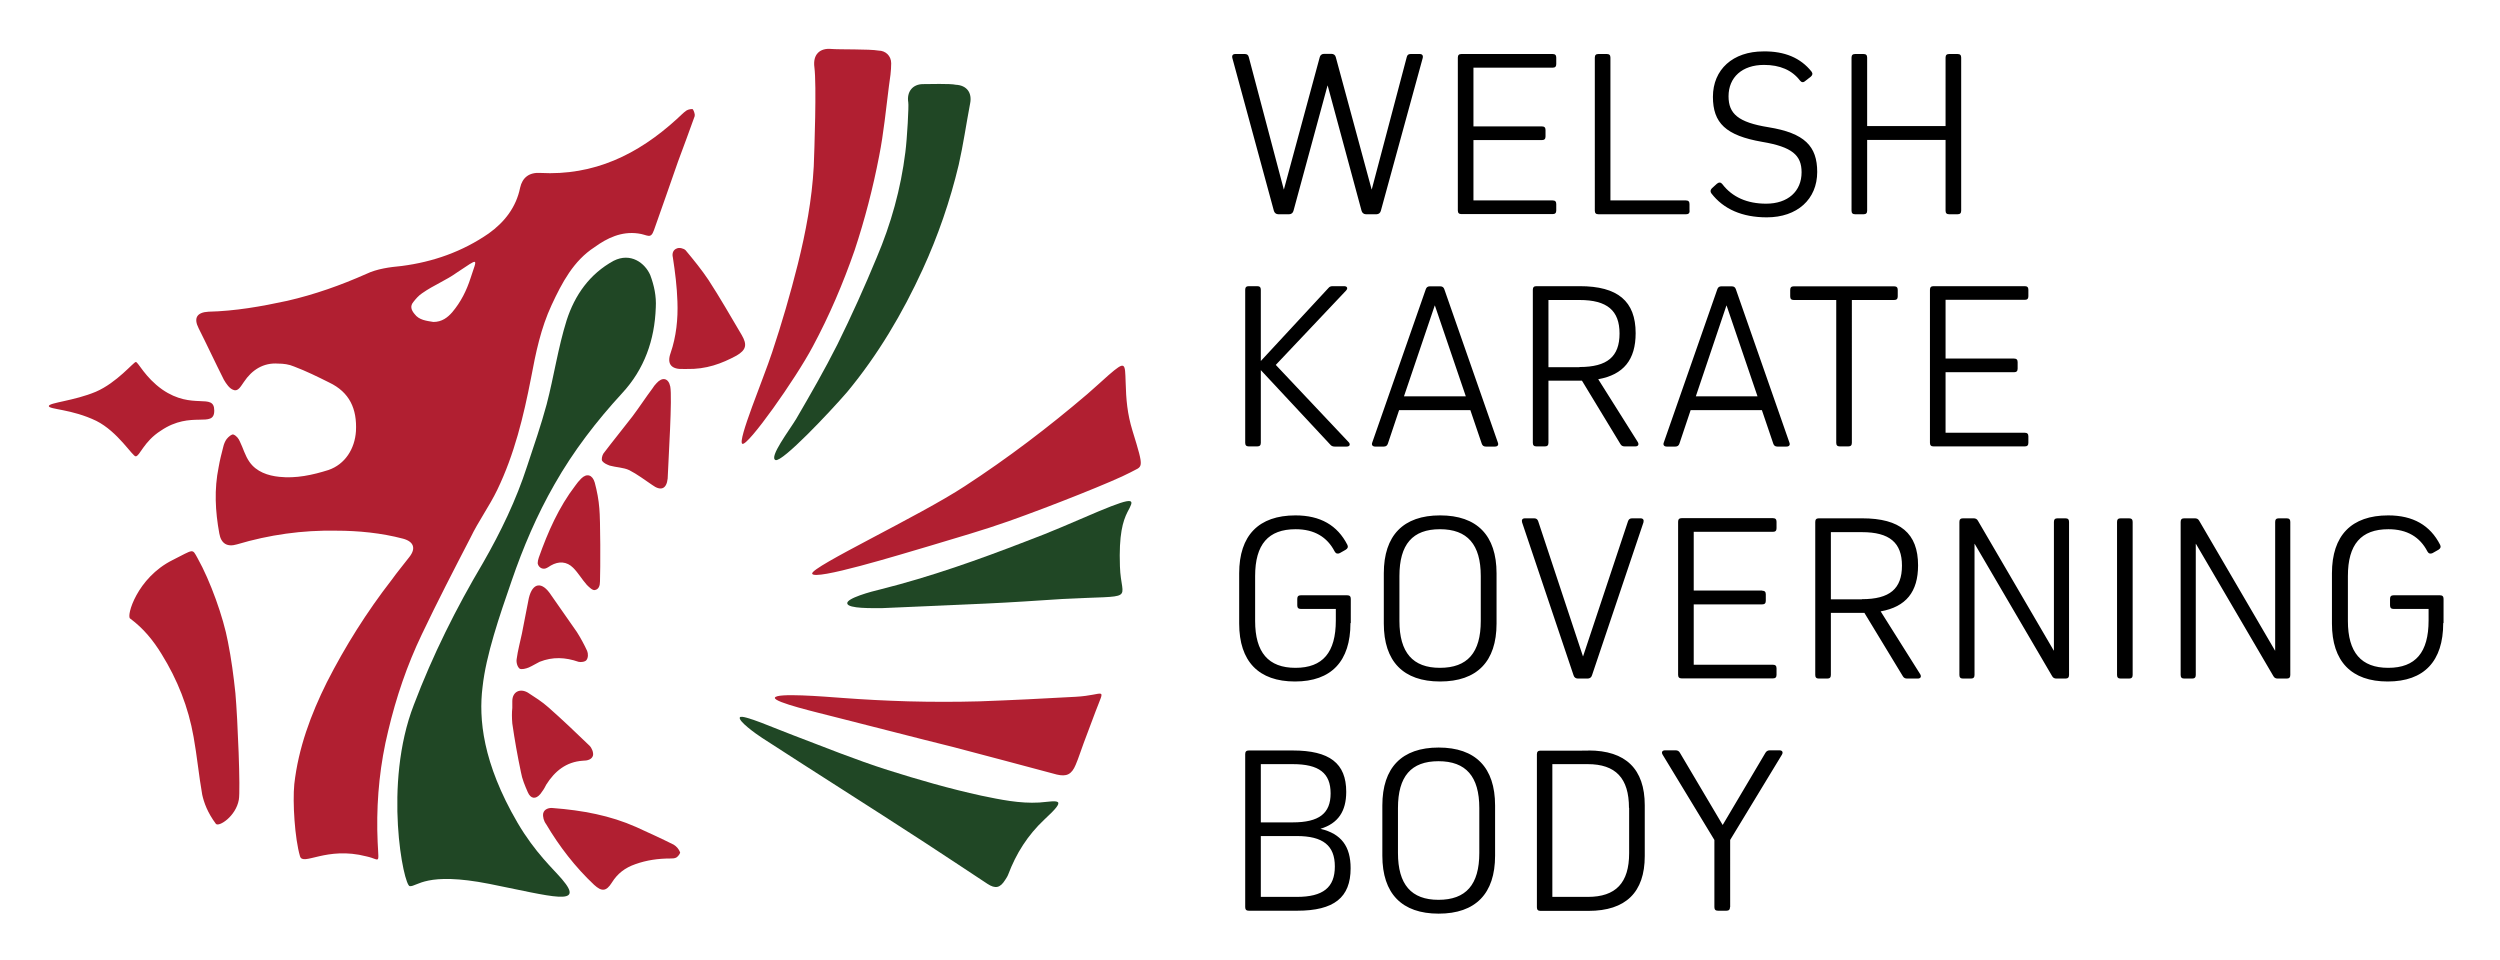 <?xml version="1.0" encoding="utf-8"?>
<!-- Generator: Adobe Illustrator 26.5.2, SVG Export Plug-In . SVG Version: 6.00 Build 0)  -->
<svg version="1.1" id="WKGB_Welsh_Open_Karate_Championships_2022_copy_00000096020371412662412900000004215050551651585441_"
	 xmlns="http://www.w3.org/2000/svg" xmlns:xlink="http://www.w3.org/1999/xlink" x="0px" y="0px" viewBox="0 0 1536.7 590.3"
	 style="enable-background:new 0 0 1536.7 590.3;" xml:space="preserve">
<style type="text/css">
	.st0{fill:#B11F31;}
	.st1{fill:#204725;}
</style>
<path d="M848.8,129.5c-0.3,1.3-1.3,2.2-2.7,2.2h-6.5c-1.3,0-2.4-0.9-2.7-2.2l-20.8-76.9H816l-20.9,76.9c-0.3,1.3-1.3,2.2-2.7,2.2
	h-6.7c-1.3,0-2.4-0.9-2.7-2.2l-25.5-93.8c-0.4-1.6,0.3-2.5,1.8-2.5h5.9c1.3,0,2.1,0.6,2.4,1.9l21.5,81.3h0.1l22-81.2
	c0.3-1.3,1.3-2.1,2.7-2.1h4.5c1.3,0,2.4,0.7,2.7,2.1l22,81.2h0.1l21.5-81.3c0.3-1.3,1-1.9,2.4-1.9h5.6c1.5,0,2.2,0.9,1.8,2.5
	L848.8,129.5z M947.8,77.7c1.5,0,2.2,0.7,2.2,2.2v4c0,1.5-0.7,2.2-2.2,2.2h-42.1v37.1h48.7c1.5,0,2.2,0.7,2.2,2.2v4
	c0,1.5-0.7,2.2-2.2,2.2h-56.1c-1.5,0-2.2-0.7-2.2-2.2V35.4c0-1.5,0.7-2.2,2.2-2.2h56.1c1.5,0,2.2,0.7,2.2,2.2v4
	c0,1.5-0.7,2.2-2.2,2.2h-48.7v36.1H947.8z M1038.6,129.5c0,1.5-0.7,2.2-2.2,2.2h-53.9c-1.5,0-2.2-0.7-2.2-2.2V35.4
	c0-1.5,0.7-2.2,2.2-2.2h5.2c1.5,0,2.2,0.7,2.2,2.2v87.8h46.4c1.5,0,2.2,0.7,2.2,2.2V129.5z M1113.5,44c0.9,1.2,0.6,2.2-0.4,3.1
	l-3.6,2.8c-1.2,1-2.2,0.7-3.1-0.4c-4.9-6.4-12.3-9.6-22.1-9.6c-13.4,0-21.8,7.6-21.8,19.3c0,10.7,5.9,16,24.5,19
	c22.3,3.6,30,11.7,30,27.5c0,16.8-12.3,27.9-31,27.9c-15,0-26.6-5-34.1-14.8c-0.7-1-0.6-2.1,0.4-3.1l3.1-2.8c1.2-1,2.4-0.9,3.3,0.3
	c6.1,8,15.3,12,26.9,12c13.4,0,21.8-7.6,21.8-19.3c0-10.5-5.8-15.6-24.2-18.7c-22.4-3.9-30.3-11.6-30.3-27.7
	c0-16.8,12.3-27.9,31-27.9C1097,31.4,1106.8,35.6,1113.5,44z M1205.5,129.5c0,1.5-0.7,2.2-2.2,2.2h-5.2c-1.5,0-2.2-0.7-2.2-2.2V86
	h-48.2v43.5c0,1.5-0.7,2.2-2.2,2.2h-5.2c-1.5,0-2.2-0.7-2.2-2.2V35.4c0-1.5,0.7-2.2,2.2-2.2h5.2c1.5,0,2.2,0.7,2.2,2.2v42.1h48.2
	V35.4c0-1.5,0.7-2.2,2.2-2.2h5.2c1.5,0,2.2,0.7,2.2,2.2V129.5z M775,272.2c0,1.5-0.7,2.2-2.2,2.2h-5.2c-1.5,0-2.2-0.7-2.2-2.2v-94.1
	c0-1.5,0.7-2.2,2.2-2.2h5.2c1.5,0,2.2,0.7,2.2,2.2v43.8l41.5-44.8c0.7-0.9,1.5-1.2,2.7-1.2h7c1.9,0,2.5,1.3,1.2,2.7l-43.2,45.7
	l44.8,47.5c1.2,1.3,0.7,2.7-1.2,2.7h-7.4c-1.2,0-2.1-0.4-2.8-1.3L775,227.5V272.2z M853.1,272.7c-0.4,1.2-1.2,1.8-2.5,1.8h-5.3
	c-1.6,0-2.4-1-1.8-2.5l32.9-94.2c0.4-1.2,1.2-1.8,2.5-1.8h6.4c1.3,0,2.1,0.6,2.5,1.8l32.9,94.2c0.6,1.5-0.1,2.5-1.8,2.5h-5.6
	c-1.3,0-2.1-0.6-2.5-1.8l-7-20.6h-43.8L853.1,272.7z M901,243.6l-19-55.8h-0.1L863,243.6H901z M951.8,234.1v38.1
	c0,1.5-0.7,2.2-2.2,2.2h-5.2c-1.5,0-2.2-0.7-2.2-2.2v-94.1c0-1.5,0.7-2.2,2.2-2.2h26.6c23.4,0,34.4,9.2,34.4,28.9
	c0,16.3-7.4,25.5-23,28.3l24.3,38.6c0.9,1.5,0.3,2.7-1.5,2.7h-6.5c-1.2,0-2.1-0.4-2.7-1.5l-23.6-38.9H951.8z M970.9,225.6
	c17.1,0,24.6-6.4,24.6-20.6c0-14.1-7.6-20.6-24.6-20.6h-19.1v41.3H970.9z M1032.3,272.7c-0.4,1.2-1.2,1.8-2.5,1.8h-5.3
	c-1.6,0-2.4-1-1.8-2.5l32.9-94.2c0.4-1.2,1.2-1.8,2.5-1.8h6.4c1.3,0,2.1,0.6,2.5,1.8l32.9,94.2c0.6,1.5-0.1,2.5-1.8,2.5h-5.6
	c-1.3,0-2.1-0.6-2.5-1.8l-7-20.6h-43.8L1032.3,272.7z M1080.3,243.6l-19-55.8h-0.1l-18.8,55.8H1080.3z M1138.3,272.2
	c0,1.5-0.7,2.2-2.2,2.2h-5.2c-1.5,0-2.2-0.7-2.2-2.2v-87.8h-26.1c-1.5,0-2.2-0.7-2.2-2.2v-4c0-1.5,0.7-2.2,2.2-2.2h61.7
	c1.5,0,2.2,0.7,2.2,2.2v4c0,1.5-0.7,2.2-2.2,2.2h-26V272.2z M1238,220.4c1.5,0,2.2,0.7,2.2,2.2v4c0,1.5-0.7,2.2-2.2,2.2h-42.1V266
	h48.7c1.5,0,2.2,0.7,2.2,2.2v4c0,1.5-0.7,2.2-2.2,2.2h-56.1c-1.5,0-2.2-0.7-2.2-2.2v-94.1c0-1.5,0.7-2.2,2.2-2.2h56.1
	c1.5,0,2.2,0.7,2.2,2.2v4c0,1.5-0.7,2.2-2.2,2.2h-48.7v36.1H1238z M830.1,383c0,23.4-11.7,35.9-34.1,35.9
	c-22.3,0-34.3-12.3-34.3-35.6v-30.9c0-23.3,12-35.6,34.6-35.6c15.3,0,25.8,6.1,31.9,18.1c0.6,1.2,0.3,2.2-1,3l-3.7,2.1
	c-1.3,0.6-2.4,0.3-3.1-1c-4.6-8.9-12.5-13.7-24-13.7c-16.8,0-24.9,9.3-24.9,28.8v27.6c0,19.4,8.2,28.8,24.8,28.8
	c16.8,0,24.8-9.5,24.8-29.1v-7.1h-21.5c-1.5,0-2.2-0.7-2.2-2.2v-4c0-1.5,0.7-2.2,2.2-2.2h28.5c1.5,0,2.2,0.7,2.2,2.2V383z
	 M850.6,352.4c0-23.3,12-35.6,34.6-35.6c22.7,0,34.7,12.3,34.7,35.6v30.9c0,23.3-12,35.6-34.7,35.6c-22.6,0-34.6-12.3-34.6-35.6
	V352.4z M860.2,381.7c0,19.4,8.2,28.8,24.9,28.8c16.9,0,25.1-9.3,25.1-28.8v-27.6c0-19.4-8.2-28.8-25.1-28.8
	c-16.8,0-24.9,9.3-24.9,28.8V381.7z M970,417.1c-1.3,0-2.4-0.6-2.8-2.1l-31.6-93.9c-0.4-1.5,0.1-2.5,1.8-2.5h5.6
	c1.3,0,2.1,0.6,2.5,1.8l27.5,83h0.1l27.6-83c0.4-1.2,1.2-1.8,2.5-1.8h5.2c1.6,0,2.2,1,1.8,2.5L978.6,415c-0.4,1.5-1.5,2.1-2.8,2.1
	H970z M1083.2,363.1c1.5,0,2.2,0.7,2.2,2.2v4c0,1.5-0.7,2.2-2.2,2.2h-42.1v37.1h48.7c1.5,0,2.2,0.7,2.2,2.2v4c0,1.5-0.7,2.2-2.2,2.2
	h-56.1c-1.5,0-2.2-0.7-2.2-2.2v-94.1c0-1.5,0.7-2.2,2.2-2.2h56.1c1.5,0,2.2,0.7,2.2,2.2v4c0,1.5-0.7,2.2-2.2,2.2h-48.7v36.1H1083.2z
	 M1125.4,376.8v38.1c0,1.5-0.7,2.2-2.2,2.2h-5.2c-1.5,0-2.2-0.7-2.2-2.2v-94.1c0-1.5,0.7-2.2,2.2-2.2h26.6
	c23.4,0,34.4,9.2,34.4,28.9c0,16.3-7.4,25.5-23,28.3l24.3,38.6c0.9,1.5,0.3,2.7-1.5,2.7h-6.5c-1.2,0-2.1-0.4-2.7-1.5l-23.6-38.9
	H1125.4z M1144.5,368.3c17.1,0,24.6-6.4,24.6-20.6c0-14.1-7.6-20.6-24.6-20.6h-19.1v41.3H1144.5z M1271.8,414.9
	c0,1.5-0.7,2.2-2.2,2.2h-5.5c-1.2,0-2.1-0.4-2.7-1.5l-47.6-81.3h-0.1v80.6c0,1.5-0.7,2.2-2.2,2.2h-4.9c-1.5,0-2.2-0.7-2.2-2.2v-94.1
	c0-1.5,0.7-2.2,2.2-2.2h6.5c1.2,0,2.1,0.4,2.7,1.5l46.6,79.8h0.1v-79.1c0-1.5,0.7-2.2,2.2-2.2h4.9c1.5,0,2.2,0.7,2.2,2.2V414.9z
	 M1310.9,414.9c0,1.5-0.7,2.2-2.2,2.2h-5.2c-1.5,0-2.2-0.7-2.2-2.2v-94.1c0-1.5,0.7-2.2,2.2-2.2h5.2c1.5,0,2.2,0.7,2.2,2.2V414.9z
	 M1407.8,414.9c0,1.5-0.7,2.2-2.2,2.2h-5.5c-1.2,0-2.1-0.4-2.7-1.5l-47.6-81.3h-0.1v80.6c0,1.5-0.7,2.2-2.2,2.2h-4.9
	c-1.5,0-2.2-0.7-2.2-2.2v-94.1c0-1.5,0.7-2.2,2.2-2.2h6.5c1.2,0,2.1,0.4,2.7,1.5l46.6,79.8h0.1v-79.1c0-1.5,0.7-2.2,2.2-2.2h4.9
	c1.5,0,2.2,0.7,2.2,2.2V414.9z M1501.8,383c0,23.4-11.7,35.9-34.1,35.9c-22.3,0-34.3-12.3-34.3-35.6v-30.9c0-23.3,12-35.6,34.6-35.6
	c15.3,0,25.8,6.1,31.9,18.1c0.6,1.2,0.3,2.2-1,3l-3.7,2.1c-1.3,0.6-2.4,0.3-3.1-1c-4.6-8.9-12.5-13.7-24-13.7
	c-16.8,0-24.9,9.3-24.9,28.8v27.6c0,19.4,8.2,28.8,24.8,28.8c16.8,0,24.8-9.5,24.8-29.1v-7.1h-21.5c-1.5,0-2.2-0.7-2.2-2.2v-4
	c0-1.5,0.7-2.2,2.2-2.2h28.5c1.5,0,2.2,0.7,2.2,2.2V383z M811.8,509.5c12.6,3,18.4,10.7,18.4,24.2c0,18-10.2,26.1-32.9,26.1h-29.7
	c-1.5,0-2.2-0.7-2.2-2.2v-94.1c0-1.5,0.7-2.2,2.2-2.2h27c22.7,0,32.9,7.9,32.9,25.4c0,12-5,19.4-15.7,22.7V509.5z M794.6,505.5
	c16.2,0,23.3-5.5,23.3-17.8c0-12.5-7.1-18-23.3-18H775v35.8H794.6z M797.1,551.3c16.2,0,23.4-5.8,23.4-18.7s-7.3-18.7-23.4-18.7H775
	v37.4H797.1z M849.7,495.1c0-23.3,12-35.6,34.6-35.6c22.7,0,34.7,12.3,34.7,35.6V526c0,23.3-12,35.6-34.7,35.6
	c-22.6,0-34.6-12.3-34.6-35.6V495.1z M859.3,524.3c0,19.4,8.2,28.8,24.9,28.8c16.9,0,25.1-9.3,25.1-28.8v-27.6
	c0-19.4-8.2-28.8-25.1-28.8c-16.8,0-24.9,9.3-24.9,28.8V524.3z M976.4,461.3c22.9,0,34.6,11.4,34.6,33.7v31.2
	c0,22.3-11.7,33.7-34.6,33.7h-29.5c-1.5,0-2.2-0.7-2.2-2.2v-94.1c0-1.5,0.7-2.2,2.2-2.2H976.4z M1001.3,496.6
	c0-18.3-8.2-26.9-25.4-26.9h-21.7v81.6H976c17.2,0,25.4-8.6,25.4-26.9V496.6z M1063.4,557.6c0,1.5-0.7,2.2-2.2,2.2h-5.2
	c-1.5,0-2.2-0.7-2.2-2.2v-41.3l-31.8-52.4c-0.9-1.5-0.3-2.7,1.5-2.7h6.4c1.2,0,2.1,0.4,2.7,1.5l26.3,44.4l26.3-44.4
	c0.6-1,1.5-1.5,2.7-1.5h5.9c1.8,0,2.4,1.2,1.5,2.7l-31.8,52.4V557.6z"/>
<g>
	<path class="st0" d="M184.4,526.3c-3.2-10.9-4.6-33.1-3.5-44.3c2.5-22.2,10.2-42.9,20-62.6c11.3-22.2,24.6-43.3,39.8-62.9
		c3.5-4.9,7.4-9.5,10.9-14.1c4.2-5.3,2.8-9.5-3.9-11.3c-13.3-3.5-27.4-4.9-41.1-4.9c-20.7-0.4-41.1,2.5-60.9,8.4
		c-6,1.8-9.8-0.4-10.9-6.7c-2.5-13.7-3.2-27.1-0.4-40.8c0.7-4.2,1.8-8.4,2.8-12.3c0.4-1.8,1.1-3.5,2.1-4.9c1.1-1.4,3.2-3.2,4.2-2.8
		c1.8,0.7,3.2,2.5,3.9,4.2c2.1,4.2,3.2,8.8,6,12.7c4.2,6,11.3,8.4,18.3,9.1c10.2,1.1,20.4-1.1,30.2-4.2c10.2-3.5,16.2-13,16.9-23.9
		c0.7-13.7-3.9-23.9-16.5-29.9c-7-3.5-14.1-7-21.5-9.8c-3.2-1.4-6.7-1.8-9.8-1.8c-9.1-0.7-16.2,3.9-21.1,11.3
		c-1.8,2.5-3.5,6-6.3,4.9c-2.5-0.7-4.6-3.9-6-6.3c-5.3-10.5-10.2-21.1-15.5-31.6c-3.2-6.3-1.1-9.8,6-10.2
		c16.5-0.4,32.4-3.2,48.5-6.7c16.9-3.9,32.7-9.5,48.5-16.5c6.7-3.2,14.4-4.2,21.8-4.9c19.3-2.5,37.3-8.8,53.5-20
		c9.8-7,16.9-16.2,19.3-28.1c1.4-6.3,5.6-9.5,12.3-9.1c33.1,1.8,60.1-11.3,84-33.1c2.1-1.8,3.9-3.9,6-5.3c1.1-0.7,3.5-1.1,3.9-0.7
		c0.7,1.1,1.4,3.2,1.1,4.2c-3.2,9.1-6.7,18.3-10.2,27.8c-4.2,12-10.5,30.2-14.8,42.2c-2.1,6-3.9,2.8-9.8,2.1
		c-10.2-1.4-19,2.8-26.7,8.4c-13,8.4-20,21.8-26.4,35.5c-6.7,14.4-9.8,29.5-12.7,45c-4.6,23.6-10.2,46.8-20.7,68.6
		c-4.9,10.2-11.6,19.3-16.5,29.5c-10.2,19.7-20.4,39.4-29.9,59.4c-9.1,19-15.8,38.7-20.7,59.4c-4.9,20-7,40.4-6.7,60.9
		c0.4,23.2,3.2,18.3-6.7,16.2C200.6,520,186.2,532.6,184.4,526.3z M266.4,197.9c5.3,0,8.8-2.8,11.6-6c5.3-6.3,8.8-13.3,11.3-21.1
		c4.2-12.7,5.3-12.3-8.1-3.5c-7.4,5.3-14.4,7.8-21.8,13c-2.1,1.4-3.9,3.5-5.3,5.3c-2.1,2.5-1.4,4.9,0.7,7.4
		C257.6,196.8,262.2,197.2,266.4,197.9z M511.1,30.1c-7-0.7-11.6,3.2-10.5,11.3c1.4,10.9,0,50.6-0.4,60.9
		c-1.1,20.4-4.9,40.4-9.8,60.1c-4.6,18.3-9.8,36.2-15.8,54.2c-5.3,16.2-21.5,54.5-18.3,56.2c3.2,1.8,32.7-39.8,43.3-59.8
		c10.2-19,18.6-38.7,25.7-59.1c6.3-19,11.3-38.3,15.1-58c2.8-14.1,4.2-28.9,6-42.9c0.7-4.6,1.4-9.5,1.4-14.1s-3.5-7.8-7.8-7.8
		C534.7,30.1,515.7,30.5,511.1,30.1z M696.1,264.7c-3.2-10.5-3.9-19-4.2-29.9c-0.4-11.6,0-13.3-10.5-4.2c-4.2,3.9-8.8,7.8-13,11.6
		c-23.9,20.4-48.9,39.4-75.3,56.6c-27.8,18.3-94.6,49.6-93.9,53.8c1.1,4.6,53.8-11.6,72.8-17.2c16.2-4.9,32.4-9.5,48.2-15.1
		c25.7-9.1,64.7-24.6,74.6-29.9C702.4,286.1,703.8,289.6,696.1,264.7z M144.7,426.1c-1.1-10.5-2.5-21.1-4.6-31.6
		c-2.8-15.1-10.9-37.6-18.6-51.3c-3.5-6.3-2.1-5.6-15.5,1.1c-21.8,10.9-28.5,34.5-26,35.9c8.1,6,14.1,13.3,19.3,21.8
		c9.8,15.8,16.5,32.7,19.7,51c2.1,11.6,3.2,23.6,5.3,35.5c1.1,4.9,3.2,10.9,8.4,17.9c1.8,2.1,12.3-4.6,14.1-14.8
		C147.9,485.9,146.1,441.9,144.7,426.1z M476.3,428.9c-0.7,2.8,26.4,9.1,37.6,12c23.9,6,47.8,12.3,72.1,18.3
		c21.5,5.6,42.5,11.3,63.6,16.9c6,1.4,9.1,0,11.6-6c1.8-4.2,3.2-8.8,4.9-13.3c2.5-6.7,4.9-13,7.4-19.7c6-15.8,6-9.8-12.3-8.8
		c-19.7,1.1-39.4,2.1-59.1,2.8c-14.8,0.4-29.2,0.4-44,0c-13.7-0.4-27.1-1.1-40.4-2.1C506.6,428.2,477,425.7,476.3,428.9z
		 M131.7,252.4c0-11.3-13.3,0-32-13c-10.5-7.4-14.8-16.9-16.2-16.9s-11.6,12.7-24.6,18.3c-13.3,5.6-28.9,6.7-28.9,8.8
		c0,2.1,14.1,1.8,29.2,9.1c13.3,6.7,22.2,21.8,24.2,21.8c2.5,0,4.9-9.1,15.5-15.8C117.6,252,131.7,263.6,131.7,252.4z M333.9,499.9
		c-0.4,2.1,0.4,4.9,1.8,6.7c8.1,13.7,17.9,26.4,29.5,37.3c4.6,4.2,7.4,4.2,10.9-1.4c3.5-5.6,8.1-9.1,14.4-11.3
		c7-2.5,14.1-3.5,21.5-3.5c1.4,0,2.8,0,3.9-0.7c1.1-0.7,2.5-2.8,2.1-3.2c-0.7-1.8-2.1-3.5-3.9-4.6c-7.8-3.9-15.5-7.4-23.2-10.9
		c-15.8-7-32.7-10.2-51-11.6C337.8,496.4,334.6,497.1,333.9,499.9z M452.7,218.6c6-3.5,6.7-6.7,3.2-12.7
		c-6.7-11.3-13.3-22.9-20.4-33.8c-4.2-6.3-9.1-12.3-14.1-18.3c-1.1-1.1-3.9-1.8-5.3-1.1c-2.1,0.7-3.2,2.8-2.5,5.6
		c1.4,9.1,2.5,17.9,2.8,27.1c0.4,10.5-0.7,21.5-4.2,31.6c-2.5,7,0.7,10.2,8.1,9.8c1.1,0,2.1,0,1.8,0
		C434.1,227.1,443.6,223.5,452.7,218.6z M314.9,444.7c1.4,9.8,3.2,20,5.3,29.9c0.7,4.2,2.5,8.4,4.2,12.3c1.8,4.2,4.9,4.6,7.8,1.1
		c1.4-1.8,2.5-3.5,3.5-5.6c5.3-8.4,12.3-14.1,22.5-14.8c2.8,0,5.6-0.7,6.3-3.2c0.4-1.8-0.7-4.6-2.1-6c-8.4-8.1-16.9-16.2-25.3-23.6
		c-3.9-3.5-8.4-6.3-12.7-9.1c-4.9-2.8-9.5-0.4-9.5,5.3c0,1.1,0,2.1,0,4.2C314.6,437.7,314.6,441.2,314.9,444.7z M368.4,312.5
		c-0.4-5.3-1.4-10.5-2.8-15.8c-1.4-4.9-4.9-6-8.4-2.5c-1.4,1.4-2.5,2.8-3.5,4.2c-10.2,13.3-16.9,28.5-22.5,44.3
		c-0.4,1.1-0.7,2.5-0.7,3.5c0.4,2.5,2.8,3.9,4.9,3.2c1.1-0.4,2.1-1.1,3.2-1.8c4.9-2.8,9.8-2.5,13.7,1.4c3.2,3.2,5.3,7,8.4,10.5
		c1.4,1.4,3.5,3.5,4.9,3.2c2.5-0.4,3.2-2.8,3.2-5.3C369.1,349.8,369.1,319.5,368.4,312.5z M412,237.6c-1.1-5.3-4.9-6-8.4-2.1
		c-1.1,1.1-1.8,2.1-2.5,3.2c-4.2,5.6-8.1,11.6-12.3,17.2c-6,7.8-12,15.1-17.9,22.9c-0.7,1.1-1.4,3.5-0.7,4.6
		c1.1,1.4,2.8,2.1,4.6,2.8c3.9,1.1,8.4,1.1,12,2.8c4.9,2.5,9.5,6,14.1,9.1c5.3,3.9,8.8,2.5,9.5-3.9
		C410.9,281.6,413.3,244.3,412,237.6z M324.7,369.5c-1.4,6.7-2.5,13.3-3.9,20c-1.1,5.3-2.5,10.2-3.2,15.5c-0.4,2.1,0.4,4.9,1.8,6
		c1.1,0.7,3.9,0,5.6-0.7c2.5-1.1,4.6-2.5,6.7-3.5c8.1-3.2,15.8-2.8,23.9,0c1.4,0.4,4.2,0,4.9-1.1c1.1-1.4,1.1-3.9,0.4-5.6
		c-1.8-3.9-3.9-7.8-6.3-11.6c-5.6-8.1-11.3-16.2-16.9-24.2C332.1,356.8,326.5,358.9,324.7,369.5z"/>
	<path class="st1" d="M399.7,169.1c-3.2-7.4-12-14.1-22.5-8.8c-14.8,8.1-23.9,21.1-28.9,36.6c-5.3,16.9-7.8,34.5-12.3,51.7
		c-3.5,13-7.8,25.3-12,38c-6.7,20.7-16.2,40.4-27.1,59.4c-16.5,27.8-30.9,56.6-42.5,87.2c-19,48.9-6.3,111.5-2.5,111.5
		c4.6,0.4,9.8-9.1,48.9-1.4c39,7.8,59.1,14.1,44.7-2.8c-5.3-6.3-16.5-16.2-27.4-34.8c-21.5-36.9-23.9-64-21.5-83.3
		c2.1-19.7,10.5-44,17.9-65.4c7-20.4,15.5-40.4,26.4-59.4c11.6-20.4,25.7-38.7,41.5-55.9c13.7-14.8,20-32.7,20.7-52.7
		C403.5,182.1,402.1,175.5,399.7,169.1z M567.4,51.7c-6.3,0-10.2,4.6-9.1,11.3c0.4,1.8-0.7,22.2-1.8,30.6
		c-2.8,22.5-8.8,44-17.6,64.7c-7.4,17.9-15.5,35.9-24.2,53.5c-7.8,15.5-16.5,30.6-25.3,45.7c-4.2,7-16.9,23.6-12.7,25.3
		c4.2,1.4,33.1-29.2,44-41.8c19-22.9,34.1-48.5,46.4-75.3c9.5-20.7,16.9-42.2,22.2-64.4c2.8-12.3,4.6-25,7-37.6
		c1.4-6.7-2.1-11.3-8.8-11.6C584.3,51.3,570.6,51.7,567.4,51.7z M638.8,493.3c-12,0.7-23.9-1.8-35.5-4.2
		c-19.3-4.2-38.7-9.8-57.7-15.8c-19.7-6.3-39-14.1-58.4-21.5c-9.5-3.5-30.9-13-32.4-10.9c-1.4,2.1,9.8,10.2,13.7,12.7
		c33.1,21.5,66.5,42.5,99.5,64c13,8.4,26,17.2,39,25.7c4.9,3.2,7.8,2.5,10.9-2.5c0.7-1.1,1.4-2.1,1.8-3.2c4.9-13,12-24.2,22.2-33.8
		C656.7,490.2,650.4,492.3,638.8,493.3z M606.1,371c15.5-0.7,31.3-1.8,46.8-2.8c47.1-2.5,36.2,2.1,35.5-20
		c-0.7-19.7,1.8-27.8,4.6-33.4c3.9-7.4,6.3-10.5-17.9-0.4c-14.8,6.3-29.2,12.7-44.3,18.3c-29.2,11.3-58.7,21.8-89.3,29.5
		c-6,1.4-21.5,5.6-20.7,8.8c0.7,3.2,15.5,2.8,21.5,2.8C554.4,373.4,597.3,371.3,606.1,371z"/>
</g>
</svg>
